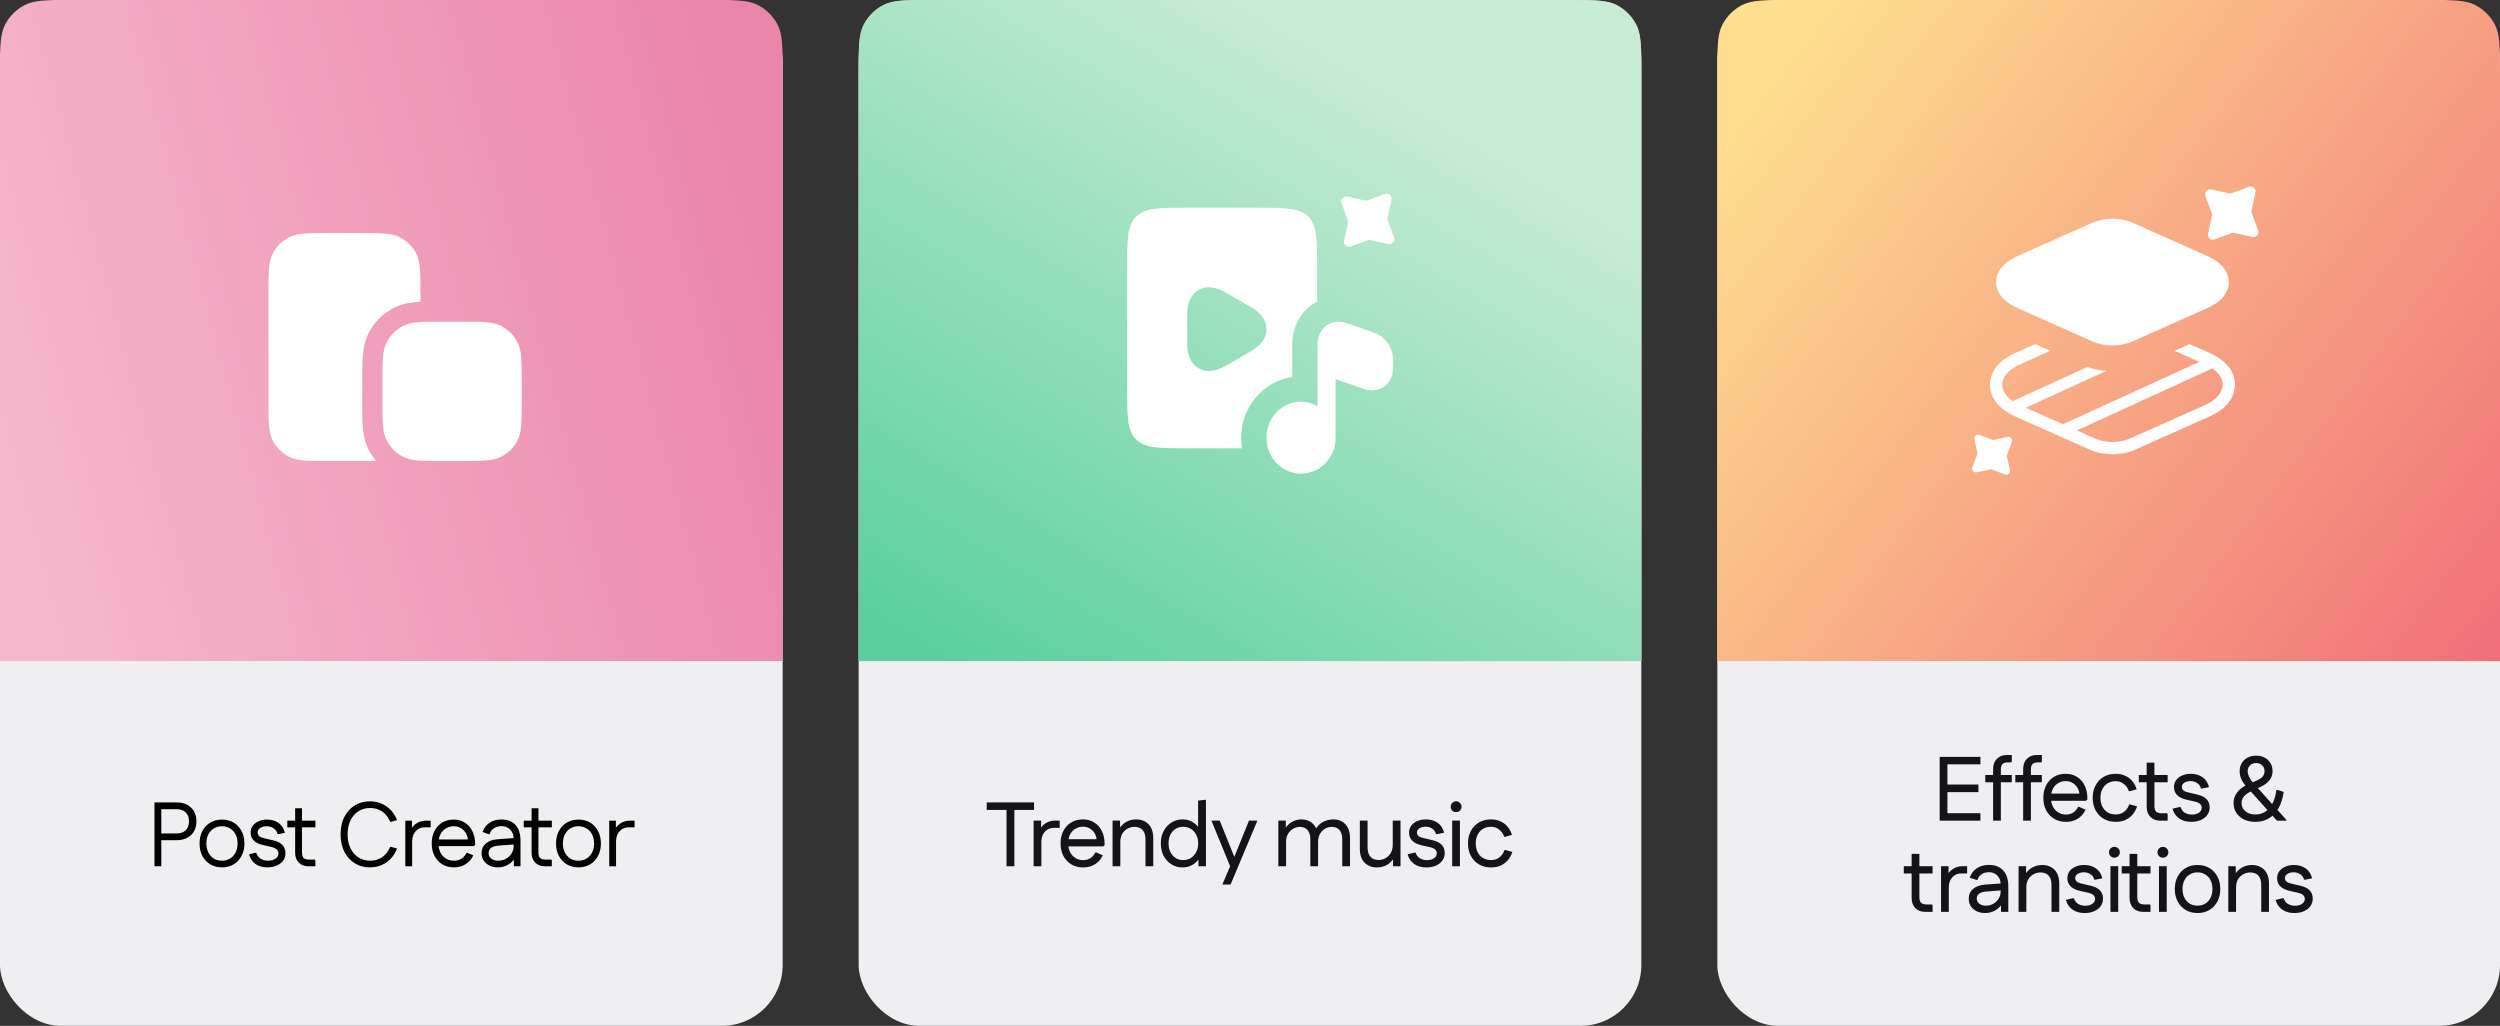 <?xml version="1.0" encoding="UTF-8"?> <svg xmlns="http://www.w3.org/2000/svg" width="329" height="135" viewBox="0 0 329 135" fill="none"><rect x="0" y="0" width="329" height="135" fill="#333333" stroke="none"/><rect width="103" height="135" rx="8" fill="#EFEFF2"></rect><path d="M0 9.6C0 6.24 0 4.56 0.654 3.276C1.229 2.147 2.147 1.229 3.276 0.654C4.56 0 6.24 0 9.6 0H93.4C96.76 0 98.441 0 99.724 0.654C100.853 1.229 101.771 2.147 102.346 3.276C103 4.56 103 6.24 103 9.6V87H0V9.6Z" fill="url(#paint0_linear_68_5207)"></path><path fill-rule="evenodd" clip-rule="evenodd" d="M35.332 38.667C35.332 35.867 35.332 34.467 35.877 33.397C36.356 32.456 37.121 31.691 38.062 31.212C39.132 30.667 40.532 30.667 43.332 30.667H47.332C50.132 30.667 51.532 30.667 52.602 31.212C53.543 31.691 54.308 32.456 54.787 33.397C55.332 34.467 55.332 35.867 55.332 38.667V39.711C55.159 39.72 54.991 39.731 54.83 39.744C53.831 39.826 52.824 40.007 51.85 40.503C50.408 41.238 49.235 42.411 48.5 43.853C48.004 44.827 47.823 45.834 47.741 46.833C47.664 47.776 47.664 48.919 47.664 50.233V52.769C47.664 54.082 47.664 55.225 47.741 56.168C47.823 57.167 48.004 58.175 48.5 59.148C48.776 59.691 49.114 60.195 49.506 60.652C48.888 60.667 48.173 60.667 47.332 60.667H43.332C40.532 60.667 39.132 60.667 38.062 60.122C37.121 59.643 36.356 58.878 35.877 57.937C35.332 56.867 35.332 55.467 35.332 52.667V38.667ZM52.832 59.997C52.907 60.041 52.984 60.082 53.062 60.122C54.131 60.667 55.531 60.667 58.332 60.667H60.665C63.465 60.667 64.865 60.667 65.935 60.122C66.876 59.642 67.641 58.877 68.12 57.937C68.665 56.867 68.665 55.467 68.665 52.667V50.333C68.665 47.533 68.665 46.133 68.12 45.063C67.641 44.123 66.876 43.358 65.935 42.878C64.865 42.333 63.465 42.333 60.665 42.333H58.332C55.531 42.333 54.131 42.333 53.062 42.878C52.709 43.058 52.38 43.278 52.082 43.533C52.07 43.544 52.058 43.554 52.045 43.565C51.566 43.983 51.168 44.491 50.876 45.064C50.331 46.134 50.331 47.534 50.331 50.334V52.667C50.331 55.468 50.331 56.868 50.876 57.937C51.315 58.8 51.995 59.515 52.831 59.998C52.831 59.997 52.832 59.997 52.832 59.997Z" fill="white"></path><path d="M24.875 108.084C24.875 107.588 24.731 107.2 24.443 106.92C24.155 106.632 23.759 106.488 23.255 106.488H20.843V105.6H23.255C24.039 105.6 24.667 105.824 25.139 106.272C25.611 106.72 25.847 107.324 25.847 108.084H24.875ZM20.327 114V105.6H21.227V114H20.327ZM20.843 110.568V109.68H23.255C23.759 109.68 24.155 109.54 24.443 109.26C24.731 108.972 24.875 108.58 24.875 108.084H25.847C25.847 108.836 25.611 109.44 25.139 109.896C24.667 110.344 24.039 110.568 23.255 110.568H20.843ZM29.213 114.144C28.637 114.144 28.125 114.012 27.677 113.748C27.237 113.484 26.889 113.116 26.633 112.644C26.385 112.172 26.261 111.624 26.261 111C26.261 110.376 26.385 109.828 26.633 109.356C26.889 108.884 27.237 108.516 27.677 108.252C28.125 107.988 28.637 107.856 29.213 107.856C29.797 107.856 30.309 107.988 30.749 108.252C31.189 108.516 31.533 108.884 31.781 109.356C32.037 109.828 32.165 110.376 32.165 111C32.165 111.624 32.037 112.172 31.781 112.644C31.533 113.116 31.189 113.484 30.749 113.748C30.309 114.012 29.797 114.144 29.213 114.144ZM29.213 113.268C29.613 113.268 29.965 113.176 30.269 112.992C30.581 112.8 30.825 112.536 31.001 112.2C31.177 111.856 31.265 111.456 31.265 111C31.265 110.536 31.177 110.136 31.001 109.8C30.825 109.464 30.581 109.204 30.269 109.02C29.965 108.828 29.613 108.732 29.213 108.732C28.813 108.732 28.457 108.828 28.145 109.02C27.841 109.204 27.601 109.464 27.425 109.8C27.249 110.136 27.161 110.536 27.161 111C27.161 111.456 27.249 111.856 27.425 112.2C27.601 112.536 27.841 112.8 28.145 112.992C28.457 113.176 28.813 113.268 29.213 113.268ZM35.178 114.144C34.562 114.144 34.042 113.996 33.618 113.7C33.194 113.396 32.914 112.972 32.778 112.428L33.606 112.224L33.738 112.248C33.826 112.568 34.01 112.82 34.29 113.004C34.57 113.18 34.898 113.268 35.274 113.268C35.65 113.268 35.97 113.184 36.234 113.016C36.506 112.84 36.642 112.612 36.642 112.332C36.642 112.1 36.562 111.916 36.402 111.78C36.25 111.636 36.018 111.528 35.706 111.456L34.602 111.204C34.042 111.076 33.63 110.872 33.366 110.592C33.11 110.304 32.982 109.964 32.982 109.572C32.982 109.236 33.074 108.94 33.258 108.684C33.442 108.428 33.694 108.228 34.014 108.084C34.342 107.932 34.714 107.856 35.13 107.856C35.738 107.856 36.25 108.008 36.666 108.312C37.082 108.616 37.358 109.044 37.494 109.596L36.654 109.776L36.522 109.752C36.442 109.424 36.266 109.172 35.994 108.996C35.73 108.82 35.434 108.732 35.106 108.732C34.762 108.732 34.474 108.808 34.242 108.96C34.018 109.112 33.906 109.304 33.906 109.536C33.906 109.736 33.978 109.904 34.122 110.04C34.274 110.168 34.514 110.268 34.842 110.34L35.958 110.592C36.51 110.72 36.914 110.924 37.17 111.204C37.434 111.484 37.566 111.84 37.566 112.272C37.566 112.656 37.462 112.988 37.254 113.268C37.046 113.548 36.762 113.764 36.402 113.916C36.05 114.068 35.642 114.144 35.178 114.144ZM40.545 114C40.049 114 39.641 113.84 39.321 113.52C39.001 113.2 38.841 112.768 38.841 112.224V106.368H39.741V112.164C39.741 112.516 39.813 112.764 39.957 112.908C40.109 113.052 40.357 113.124 40.701 113.124H41.445L41.505 113.256V114H40.545ZM37.809 108.876V108H41.505V108.876H37.809ZM48.672 114.144C47.928 114.144 47.264 113.964 46.681 113.604C46.105 113.244 45.648 112.74 45.312 112.092C44.984 111.436 44.821 110.672 44.821 109.8C44.821 108.92 44.984 108.156 45.312 107.508C45.648 106.86 46.105 106.356 46.681 105.996C47.264 105.636 47.928 105.456 48.672 105.456C49.48 105.456 50.2 105.672 50.833 106.104C51.465 106.528 51.937 107.136 52.248 107.928L51.468 108.156L51.337 108.132C51.089 107.54 50.736 107.092 50.281 106.788C49.825 106.484 49.3 106.332 48.709 106.332C48.141 106.332 47.633 106.472 47.184 106.752C46.736 107.032 46.385 107.432 46.129 107.952C45.873 108.472 45.745 109.088 45.745 109.8C45.745 110.512 45.873 111.128 46.129 111.648C46.385 112.168 46.736 112.568 47.184 112.848C47.633 113.128 48.141 113.268 48.709 113.268C49.3 113.268 49.825 113.116 50.281 112.812C50.736 112.5 51.089 112.052 51.337 111.468L51.468 111.444L52.248 111.672C51.937 112.464 51.465 113.076 50.833 113.508C50.2 113.932 49.48 114.144 48.672 114.144ZM53.338 114V108H54.214V109.74L53.95 109.512C54.086 109.048 54.346 108.68 54.73 108.408C55.122 108.136 55.562 108 56.05 108H56.674V108.876H55.906C55.578 108.876 55.286 108.956 55.03 109.116C54.782 109.276 54.586 109.496 54.442 109.776C54.306 110.056 54.238 110.384 54.238 110.76V114H53.338ZM59.731 114.144C59.163 114.144 58.659 114.012 58.219 113.748C57.779 113.484 57.435 113.116 57.187 112.644C56.939 112.172 56.815 111.624 56.815 111C56.815 110.376 56.935 109.828 57.175 109.356C57.423 108.884 57.763 108.516 58.195 108.252C58.635 107.988 59.139 107.856 59.707 107.856C60.267 107.856 60.755 107.992 61.171 108.264C61.595 108.528 61.927 108.904 62.167 109.392C62.407 109.872 62.527 110.432 62.527 111.072V111.18L62.347 111.348H57.343V110.472H61.999L61.603 110.64C61.571 110.24 61.467 109.9 61.291 109.62C61.115 109.332 60.891 109.112 60.619 108.96C60.347 108.808 60.043 108.732 59.707 108.732C59.339 108.732 59.003 108.824 58.699 109.008C58.395 109.184 58.155 109.436 57.979 109.764C57.803 110.092 57.715 110.472 57.715 110.904V111.06C57.715 111.492 57.799 111.876 57.967 112.212C58.143 112.54 58.383 112.8 58.687 112.992C58.991 113.176 59.339 113.268 59.731 113.268C60.123 113.268 60.459 113.176 60.739 112.992C61.019 112.808 61.239 112.556 61.399 112.236H61.531L62.287 112.572C62.063 113.052 61.727 113.436 61.279 113.724C60.839 114.004 60.323 114.144 59.731 114.144ZM65.509 114.144C65.101 114.144 64.733 114.064 64.405 113.904C64.085 113.744 63.833 113.524 63.649 113.244C63.465 112.964 63.373 112.64 63.373 112.272C63.373 111.752 63.557 111.332 63.925 111.012C64.301 110.684 64.817 110.496 65.473 110.448L67.777 110.28V111.12L65.677 111.276C65.213 111.308 64.865 111.408 64.633 111.576C64.409 111.744 64.297 111.976 64.297 112.272C64.297 112.56 64.413 112.8 64.645 112.992C64.885 113.176 65.193 113.268 65.569 113.268C65.945 113.268 66.285 113.184 66.589 113.016C66.901 112.84 67.145 112.608 67.321 112.32C67.505 112.024 67.597 111.696 67.597 111.336V110.364C67.597 109.884 67.449 109.492 67.153 109.188C66.865 108.876 66.473 108.72 65.977 108.72C65.601 108.72 65.277 108.812 65.005 108.996C64.733 109.172 64.541 109.432 64.429 109.776H64.297L63.505 109.488C63.697 108.952 64.009 108.544 64.441 108.264C64.873 107.984 65.389 107.844 65.989 107.844C66.797 107.844 67.417 108.088 67.849 108.576C68.281 109.056 68.497 109.74 68.497 110.628V114H67.621V112.26L67.933 112.488C67.837 112.808 67.669 113.096 67.429 113.352C67.189 113.6 66.905 113.796 66.577 113.94C66.249 114.076 65.893 114.144 65.509 114.144ZM71.661 114C71.165 114 70.757 113.84 70.437 113.52C70.117 113.2 69.957 112.768 69.957 112.224V106.368H70.857V112.164C70.857 112.516 70.929 112.764 71.073 112.908C71.225 113.052 71.473 113.124 71.817 113.124H72.561L72.621 113.256V114H71.661ZM68.925 108.876V108H72.621V108.876H68.925ZM76.127 114.144C75.552 114.144 75.04 114.012 74.591 113.748C74.151 113.484 73.803 113.116 73.547 112.644C73.299 112.172 73.175 111.624 73.175 111C73.175 110.376 73.299 109.828 73.547 109.356C73.803 108.884 74.151 108.516 74.591 108.252C75.04 107.988 75.552 107.856 76.127 107.856C76.712 107.856 77.224 107.988 77.663 108.252C78.103 108.516 78.448 108.884 78.695 109.356C78.951 109.828 79.079 110.376 79.079 111C79.079 111.624 78.951 112.172 78.695 112.644C78.448 113.116 78.103 113.484 77.663 113.748C77.224 114.012 76.712 114.144 76.127 114.144ZM76.127 113.268C76.528 113.268 76.879 113.176 77.183 112.992C77.496 112.8 77.74 112.536 77.915 112.2C78.091 111.856 78.18 111.456 78.18 111C78.18 110.536 78.091 110.136 77.915 109.8C77.74 109.464 77.496 109.204 77.183 109.02C76.879 108.828 76.528 108.732 76.127 108.732C75.728 108.732 75.371 108.828 75.059 109.02C74.755 109.204 74.516 109.464 74.34 109.8C74.163 110.136 74.076 110.536 74.076 111C74.076 111.456 74.163 111.856 74.34 112.2C74.516 112.536 74.755 112.8 75.059 112.992C75.371 113.176 75.728 113.268 76.127 113.268ZM80.173 114V108H81.049V109.74L80.785 109.512C80.921 109.048 81.181 108.68 81.565 108.408C81.957 108.136 82.397 108 82.885 108H83.509V108.876H82.741C82.413 108.876 82.121 108.956 81.865 109.116C81.617 109.276 81.421 109.496 81.277 109.776C81.141 110.056 81.073 110.384 81.073 110.76V114H80.173Z" fill="black"></path><rect x="113" width="103" height="135" rx="8" fill="#EFEFF2"></rect><path d="M113 9.6C113 6.24 113 4.56 113.654 3.276C114.229 2.147 115.147 1.229 116.276 0.654C117.56 0 119.24 0 122.6 0H206.4C209.76 0 211.44 0 212.724 0.654C213.853 1.229 214.771 2.147 215.346 3.276C216 4.56 216 6.24 216 9.6V87H113V9.6Z" fill="url(#paint1_linear_68_5207)"></path><path d="M113 9.6C113 6.24 113 4.56 113.654 3.276C114.229 2.147 115.147 1.229 116.276 0.654C117.56 0 119.24 0 122.6 0H206.4C209.76 0 211.44 0 212.724 0.654C213.853 1.229 214.771 2.147 215.346 3.276C216 4.56 216 6.24 216 9.6V87H113V9.6Z" fill="url(#paint2_linear_68_5207)"></path><path fill-rule="evenodd" clip-rule="evenodd" d="M182.569 28.817L183.123 26.304C183.178 26.069 183.09 25.826 182.918 25.66C182.746 25.494 182.457 25.443 182.232 25.53L179.819 26.428L177.305 25.875C177.07 25.82 176.827 25.908 176.661 26.08C176.496 26.269 176.46 26.521 176.547 26.746L177.429 29.176L176.875 31.688C176.82 31.923 176.908 32.166 177.08 32.332C177.27 32.497 177.521 32.533 177.747 32.446L180.178 31.564L182.693 32.118L182.728 32.124C182.784 32.135 182.831 32.144 182.89 32.139C183.067 32.127 183.222 32.045 183.355 31.911C183.52 31.722 183.556 31.47 183.469 31.245L182.569 28.817ZM183.334 47.352V48.367C183.334 49.417 182.927 50.314 182.195 50.856C181.739 51.211 181.186 51.381 180.6 51.381C180.323 51.381 180.063 51.347 179.77 51.262C179.723 51.262 179.669 51.245 179.618 51.229C179.605 51.225 179.592 51.221 179.58 51.218C179.572 51.215 179.565 51.213 179.558 51.211L175.847 49.925C175.838 49.92 175.831 49.916 175.824 49.912C175.805 49.9 175.789 49.891 175.766 49.891V57.695C175.717 60.268 173.699 62.333 171.208 62.333C169.125 62.333 167.367 60.877 166.83 58.863C166.818 58.812 166.806 58.761 166.795 58.71C166.717 58.351 166.667 57.978 166.667 57.593C166.667 57.593 166.667 57.593 166.667 57.593C166.667 55.4 168.107 53.543 170.056 53.008C170.424 52.907 170.81 52.853 171.208 52.853C171.636 52.853 172.045 52.922 172.432 53.042C172.741 53.138 173.037 53.268 173.317 53.422C173.317 53.422 173.317 53.422 173.317 53.422C173.341 53.436 173.365 53.449 173.389 53.463V45.354C173.389 44.305 173.812 43.408 174.529 42.849C175.261 42.307 176.221 42.189 177.165 42.51L179.883 43.441L180.893 43.797C182.292 44.288 183.334 45.811 183.334 47.352ZM149.506 28.505C148.334 29.676 148.334 31.562 148.334 35.333V51C148.334 54.771 148.334 56.657 149.506 57.828C150.677 59 152.563 59 156.334 59H163.457C163.383 58.569 163.334 58.098 163.334 57.593C163.334 53.663 166.155 50.184 170.056 49.605V45.354C170.056 43.398 170.862 41.481 172.478 40.221L172.512 40.194L172.547 40.169C172.801 39.981 173.064 39.817 173.334 39.676V35.333C173.334 31.562 173.334 29.676 172.162 28.505C170.991 27.333 169.105 27.333 165.334 27.333H156.334C152.563 27.333 150.677 27.333 149.506 28.505ZM164.684 46.183L161.217 48.183C160.484 48.6 159.767 48.817 159.101 48.817C158.601 48.817 158.151 48.7 157.734 48.467C156.767 47.917 156.234 46.783 156.234 45.317V41.317C156.234 39.85 156.767 38.717 157.734 38.167C158.701 37.6 159.934 37.7 161.217 38.45L164.684 40.45C165.967 41.183 166.667 42.217 166.667 43.333C166.667 44.45 165.951 45.433 164.684 46.183Z" fill="white"></path><path d="M132.458 114V105.6H133.49V114H132.458ZM129.854 106.584V105.6H136.082V106.584H129.854ZM136.023 114V107.988H137.007V109.68L136.719 109.5C136.863 109.036 137.131 108.668 137.523 108.396C137.915 108.124 138.355 107.988 138.843 107.988H139.455V108.948H138.687C138.359 108.948 138.071 109.028 137.823 109.188C137.583 109.34 137.391 109.556 137.247 109.836C137.111 110.108 137.043 110.428 137.043 110.796V114H136.023ZM142.546 114.156C141.962 114.156 141.446 114.024 140.998 113.76C140.55 113.488 140.198 113.116 139.942 112.644C139.694 112.172 139.57 111.62 139.57 110.988C139.57 110.364 139.694 109.816 139.942 109.344C140.19 108.864 140.534 108.492 140.974 108.228C141.422 107.964 141.934 107.832 142.51 107.832C143.078 107.832 143.574 107.968 143.998 108.24C144.43 108.504 144.766 108.88 145.006 109.368C145.246 109.856 145.366 110.424 145.366 111.072V111.216L145.186 111.384H140.134V110.436H144.814L144.334 110.628C144.31 110.244 144.214 109.916 144.046 109.644C143.878 109.372 143.662 109.164 143.398 109.02C143.134 108.868 142.838 108.792 142.51 108.792C142.158 108.792 141.834 108.88 141.538 109.056C141.242 109.224 141.01 109.464 140.842 109.776C140.674 110.088 140.59 110.448 140.59 110.856V111.096C140.59 111.496 140.674 111.856 140.842 112.176C141.01 112.488 141.242 112.736 141.538 112.92C141.834 113.104 142.17 113.196 142.546 113.196C142.914 113.196 143.234 113.108 143.506 112.932C143.778 112.748 143.99 112.5 144.142 112.188H144.286L145.126 112.56C144.902 113.056 144.562 113.448 144.106 113.736C143.658 114.016 143.138 114.156 142.546 114.156ZM146.414 114V107.988H147.398V109.68L147.11 109.5C147.222 109.156 147.398 108.86 147.638 108.612C147.878 108.364 148.158 108.172 148.478 108.036C148.806 107.9 149.154 107.832 149.522 107.832C149.954 107.832 150.338 107.924 150.674 108.108C151.018 108.292 151.286 108.564 151.478 108.924C151.67 109.284 151.766 109.736 151.766 110.28V114H150.746V110.532C150.746 110.1 150.682 109.76 150.554 109.512C150.426 109.256 150.25 109.076 150.026 108.972C149.81 108.868 149.562 108.816 149.282 108.816C148.978 108.816 148.682 108.892 148.394 109.044C148.114 109.188 147.882 109.408 147.698 109.704C147.522 110 147.434 110.368 147.434 110.808V114H146.414ZM155.618 114.156C155.082 114.156 154.598 114.02 154.166 113.748C153.734 113.476 153.39 113.104 153.134 112.632C152.886 112.152 152.762 111.604 152.762 110.988C152.762 110.38 152.886 109.84 153.134 109.368C153.39 108.888 153.734 108.512 154.166 108.24C154.598 107.968 155.082 107.832 155.618 107.832C156.034 107.832 156.414 107.916 156.758 108.084C157.11 108.252 157.406 108.484 157.646 108.78C157.894 109.068 158.074 109.404 158.186 109.788V112.2C158.074 112.576 157.894 112.912 157.646 113.208C157.406 113.504 157.11 113.736 156.758 113.904C156.414 114.072 156.034 114.156 155.618 114.156ZM155.69 113.184C156.082 113.184 156.426 113.092 156.722 112.908C157.018 112.716 157.25 112.456 157.418 112.128C157.594 111.8 157.682 111.42 157.682 110.988C157.682 110.556 157.594 110.176 157.418 109.848C157.25 109.52 157.018 109.264 156.722 109.08C156.426 108.896 156.082 108.804 155.69 108.804C155.33 108.804 155.002 108.896 154.706 109.08C154.418 109.264 154.19 109.52 154.022 109.848C153.862 110.176 153.782 110.556 153.782 110.988C153.782 111.42 153.862 111.8 154.022 112.128C154.19 112.456 154.418 112.716 154.706 112.908C155.002 113.092 155.33 113.184 155.69 113.184ZM157.718 114V111.852L157.898 110.988L157.67 110.136V105.36L158.666 105.24L158.702 105.336V114H157.718ZM160.901 116.4V116.304L161.885 114L162.245 113.232L164.369 107.988H165.437V108.084L161.945 116.4H160.901ZM161.885 114L159.461 108.084V107.988H160.517L162.593 113.16V114H161.885ZM168.229 114V107.988H169.213V109.656L168.961 109.428C169.073 109.1 169.245 108.82 169.477 108.588C169.709 108.348 169.981 108.164 170.293 108.036C170.605 107.9 170.933 107.832 171.277 107.832C171.797 107.832 172.249 107.98 172.633 108.276C173.017 108.572 173.269 109 173.389 109.56L172.969 109.548C173.073 109.204 173.245 108.904 173.485 108.648C173.733 108.392 174.029 108.192 174.373 108.048C174.717 107.904 175.089 107.832 175.489 107.832C175.897 107.832 176.265 107.924 176.593 108.108C176.921 108.292 177.181 108.564 177.373 108.924C177.565 109.284 177.661 109.736 177.661 110.28V114H176.641V110.52C176.641 110.088 176.577 109.748 176.449 109.5C176.321 109.252 176.153 109.076 175.945 108.972C175.737 108.868 175.501 108.816 175.237 108.816C174.965 108.816 174.693 108.888 174.421 109.032C174.149 109.176 173.921 109.396 173.737 109.692C173.553 109.98 173.461 110.352 173.461 110.808V114H172.441V110.52C172.441 110.088 172.377 109.748 172.249 109.5C172.121 109.252 171.949 109.076 171.733 108.972C171.525 108.868 171.293 108.816 171.037 108.816C170.765 108.816 170.489 108.892 170.209 109.044C169.937 109.188 169.709 109.408 169.525 109.704C169.341 109.992 169.249 110.36 169.249 110.808V114H168.229ZM184.306 107.988V114H183.322V112.308L183.61 112.488C183.498 112.824 183.322 113.12 183.082 113.376C182.85 113.624 182.57 113.816 182.242 113.952C181.922 114.088 181.574 114.156 181.198 114.156C180.766 114.156 180.382 114.064 180.046 113.88C179.71 113.696 179.442 113.424 179.242 113.064C179.05 112.696 178.954 112.244 178.954 111.708V107.988H179.974V111.444C179.974 111.876 180.038 112.22 180.166 112.476C180.302 112.724 180.478 112.904 180.694 113.016C180.918 113.12 181.17 113.172 181.45 113.172C181.762 113.172 182.054 113.096 182.326 112.944C182.606 112.792 182.834 112.568 183.01 112.272C183.194 111.976 183.286 111.612 183.286 111.18V107.988H184.306ZM187.702 114.156C187.07 114.156 186.538 114.004 186.106 113.7C185.674 113.396 185.386 112.972 185.242 112.428L186.178 112.2L186.31 112.224C186.398 112.528 186.574 112.768 186.838 112.944C187.11 113.112 187.426 113.196 187.786 113.196C188.146 113.196 188.45 113.116 188.698 112.956C188.954 112.788 189.082 112.572 189.082 112.308C189.082 112.092 189.006 111.92 188.854 111.792C188.71 111.656 188.49 111.556 188.194 111.492L187.078 111.24C186.518 111.112 186.102 110.904 185.83 110.616C185.566 110.328 185.434 109.984 185.434 109.584C185.434 109.24 185.526 108.936 185.71 108.672C185.902 108.408 186.166 108.204 186.502 108.06C186.838 107.908 187.218 107.832 187.642 107.832C188.258 107.832 188.778 107.984 189.202 108.288C189.626 108.592 189.906 109.024 190.042 109.584L189.106 109.776L188.974 109.752C188.902 109.448 188.734 109.212 188.47 109.044C188.214 108.876 187.93 108.792 187.618 108.792C187.29 108.792 187.014 108.864 186.79 109.008C186.574 109.144 186.466 109.324 186.466 109.548C186.466 109.732 186.534 109.888 186.67 110.016C186.814 110.136 187.038 110.228 187.342 110.292L188.47 110.556C189.03 110.684 189.446 110.888 189.718 111.168C189.99 111.448 190.126 111.808 190.126 112.248C190.126 112.64 190.018 112.98 189.802 113.268C189.594 113.548 189.306 113.768 188.938 113.928C188.578 114.08 188.166 114.156 187.702 114.156ZM191.105 114V107.988H192.125V114H191.105ZM191.621 106.872C191.421 106.872 191.253 106.804 191.117 106.668C190.981 106.532 190.913 106.364 190.913 106.164C190.913 105.964 190.981 105.796 191.117 105.66C191.253 105.516 191.421 105.444 191.621 105.444C191.821 105.444 191.989 105.516 192.125 105.66C192.269 105.796 192.341 105.964 192.341 106.164C192.341 106.364 192.269 106.532 192.125 106.668C191.989 106.804 191.821 106.872 191.621 106.872ZM196.223 114.156C195.623 114.156 195.095 114.024 194.639 113.76C194.183 113.488 193.827 113.116 193.571 112.644C193.315 112.172 193.187 111.62 193.187 110.988C193.187 110.364 193.315 109.816 193.571 109.344C193.827 108.864 194.183 108.492 194.639 108.228C195.095 107.964 195.623 107.832 196.223 107.832C196.679 107.832 197.087 107.916 197.447 108.084C197.815 108.244 198.127 108.476 198.383 108.78C198.647 109.076 198.843 109.44 198.971 109.872L198.083 110.124H197.951C197.815 109.716 197.591 109.396 197.279 109.164C196.975 108.924 196.623 108.804 196.223 108.804C195.815 108.804 195.459 108.896 195.155 109.08C194.859 109.264 194.627 109.52 194.459 109.848C194.291 110.176 194.207 110.556 194.207 110.988C194.207 111.42 194.291 111.804 194.459 112.14C194.627 112.468 194.859 112.724 195.155 112.908C195.459 113.092 195.815 113.184 196.223 113.184C196.503 113.184 196.759 113.132 196.991 113.028C197.223 112.924 197.423 112.772 197.591 112.572C197.767 112.372 197.903 112.136 197.999 111.864H198.131L199.031 112.116C198.887 112.548 198.679 112.92 198.407 113.232C198.135 113.536 197.815 113.768 197.447 113.928C197.087 114.08 196.679 114.156 196.223 114.156Z" fill="#141417"></path><rect x="226" width="103" height="135" rx="8" fill="#EFEFF2"></rect><path d="M226 9.6C226 6.24 226 4.56 226.654 3.276C227.229 2.147 228.147 1.229 229.276 0.654C230.56 0 232.24 0 235.6 0H319.4C322.76 0 324.44 0 325.724 0.654C326.853 1.229 327.771 2.147 328.346 3.276C329 4.56 329 6.24 329 9.6V87H226V9.6Z" fill="url(#paint3_linear_68_5207)"></path><path fill-rule="evenodd" clip-rule="evenodd" d="M296.267 27.871L296.821 25.359C296.876 25.124 296.788 24.881 296.616 24.715C296.444 24.549 296.156 24.498 295.93 24.585L293.518 25.483L291.003 24.929C290.768 24.875 290.525 24.963 290.359 25.135C290.194 25.324 290.158 25.576 290.245 25.801L291.127 28.23L290.573 30.743C290.518 30.978 290.606 31.221 290.778 31.387C290.968 31.552 291.22 31.587 291.445 31.5L293.877 30.619L296.391 31.172L296.427 31.179C296.482 31.189 296.529 31.198 296.588 31.194C296.765 31.182 296.92 31.1 297.053 30.966C297.218 30.776 297.254 30.525 297.167 30.299L296.267 27.871ZM280.55 29.268L290.445 33.675C292.961 34.79 293.316 36.31 293.316 37.12C293.316 37.931 292.944 39.451 290.445 40.565L280.55 44.972C279.824 45.293 278.912 45.462 278 45.462C277.088 45.462 276.176 45.293 275.45 44.972L265.555 40.565C263.055 39.451 262.684 37.931 262.684 37.12C262.684 36.31 263.055 34.79 265.555 33.675L275.45 29.268C276.902 28.627 279.098 28.627 280.55 29.268ZM265.885 47.925L269.831 46.167L267.839 45.28L265.225 46.444L265.224 46.444C263.861 47.052 263.01 47.803 262.503 48.578C261.997 49.353 261.873 50.097 261.873 50.629C261.873 51.162 261.997 51.905 262.503 52.681C263.01 53.456 263.861 54.206 265.224 54.814L265.225 54.815L275.12 59.222L275.122 59.223C275.971 59.598 276.998 59.782 278 59.782C279.001 59.782 280.029 59.598 280.877 59.223L280.88 59.222L290.775 54.815L290.775 54.814C292.139 54.206 292.99 53.456 293.496 52.681C294.003 51.905 294.126 51.162 294.126 50.629C294.126 50.102 294.009 49.357 293.504 48.579C292.999 47.802 292.146 47.051 290.774 46.444L290.773 46.443L288.161 45.28L286.168 46.167L289.435 47.622L271.485 55.828L266.599 53.652L277.192 48.809C276.358 48.746 275.504 48.584 274.694 48.301L264.883 52.787C264.374 52.443 264.059 52.097 263.861 51.794C263.557 51.329 263.494 50.907 263.494 50.629C263.494 50.351 263.557 49.929 263.861 49.464C264.165 48.998 264.749 48.431 265.884 47.925L265.885 47.925ZM291.147 48.489L273.312 56.642L275.778 57.74L275.779 57.74C276.382 58.007 277.178 58.161 278 58.161C278.822 58.161 279.617 58.007 280.221 57.741L280.222 57.74L290.115 53.334C291.251 52.827 291.835 52.261 292.139 51.794C292.443 51.329 292.505 50.907 292.505 50.629C292.505 50.346 292.445 49.925 292.144 49.462C291.952 49.166 291.644 48.827 291.147 48.489ZM264.767 58.158L264.093 59.966L264.508 61.863C264.549 62.04 264.496 62.223 264.354 62.346C264.241 62.432 264.118 62.477 263.985 62.467C263.941 62.464 263.907 62.453 263.867 62.439C263.858 62.437 263.85 62.434 263.841 62.431L262.031 61.757L260.133 62.158C259.957 62.199 259.774 62.146 259.65 62.004C259.54 61.863 259.499 61.673 259.565 61.504L260.239 59.696L259.837 57.8C259.796 57.623 259.849 57.44 259.991 57.317C260.132 57.206 260.322 57.166 260.491 57.232L262.301 57.905L264.186 57.49C264.363 57.449 264.572 57.517 264.682 57.658C264.792 57.799 264.832 57.989 264.767 58.158Z" fill="white"></path><path d="M255.26 108V99.6H256.28V108H255.26ZM255.788 108V107.016H260.624V108H255.788ZM255.788 104.244V103.248H260.36V104.244H255.788ZM255.788 100.584V99.6H260.624V100.584H255.788ZM262.293 108V101.208C262.293 100.64 262.457 100.192 262.785 99.864C263.113 99.528 263.537 99.36 264.057 99.36H264.753V100.2L264.693 100.332H264.261C263.925 100.332 263.681 100.404 263.529 100.548C263.385 100.684 263.313 100.924 263.313 101.268V108H262.293ZM261.261 102.948V101.988H264.753V102.948H261.261ZM266.247 108V101.208C266.247 100.64 266.411 100.192 266.739 99.864C267.067 99.528 267.491 99.36 268.011 99.36H268.707V100.2L268.647 100.332H268.215C267.879 100.332 267.635 100.404 267.483 100.548C267.339 100.684 267.267 100.924 267.267 101.268V108H266.247ZM265.215 102.948V101.988H268.707V102.948H265.215ZM271.879 108.156C271.295 108.156 270.779 108.024 270.331 107.76C269.883 107.488 269.531 107.116 269.275 106.644C269.027 106.172 268.903 105.62 268.903 104.988C268.903 104.364 269.027 103.816 269.275 103.344C269.523 102.864 269.867 102.492 270.307 102.228C270.755 101.964 271.267 101.832 271.843 101.832C272.411 101.832 272.907 101.968 273.331 102.24C273.763 102.504 274.099 102.88 274.339 103.368C274.579 103.856 274.699 104.424 274.699 105.072V105.216L274.519 105.384H269.467V104.436H274.147L273.667 104.628C273.643 104.244 273.547 103.916 273.379 103.644C273.211 103.372 272.995 103.164 272.731 103.02C272.467 102.868 272.171 102.792 271.843 102.792C271.491 102.792 271.167 102.88 270.871 103.056C270.575 103.224 270.343 103.464 270.175 103.776C270.007 104.088 269.923 104.448 269.923 104.856V105.096C269.923 105.496 270.007 105.856 270.175 106.176C270.343 106.488 270.575 106.736 270.871 106.92C271.167 107.104 271.503 107.196 271.879 107.196C272.247 107.196 272.567 107.108 272.839 106.932C273.111 106.748 273.323 106.5 273.475 106.188H273.619L274.459 106.56C274.235 107.056 273.895 107.448 273.439 107.736C272.991 108.016 272.471 108.156 271.879 108.156ZM278.435 108.156C277.835 108.156 277.307 108.024 276.851 107.76C276.395 107.488 276.039 107.116 275.783 106.644C275.527 106.172 275.399 105.62 275.399 104.988C275.399 104.364 275.527 103.816 275.783 103.344C276.039 102.864 276.395 102.492 276.851 102.228C277.307 101.964 277.835 101.832 278.435 101.832C278.891 101.832 279.299 101.916 279.659 102.084C280.027 102.244 280.339 102.476 280.595 102.78C280.859 103.076 281.055 103.44 281.183 103.872L280.295 104.124H280.163C280.027 103.716 279.803 103.396 279.491 103.164C279.187 102.924 278.835 102.804 278.435 102.804C278.027 102.804 277.671 102.896 277.367 103.08C277.071 103.264 276.839 103.52 276.671 103.848C276.503 104.176 276.419 104.556 276.419 104.988C276.419 105.42 276.503 105.804 276.671 106.14C276.839 106.468 277.071 106.724 277.367 106.908C277.671 107.092 278.027 107.184 278.435 107.184C278.715 107.184 278.971 107.132 279.203 107.028C279.435 106.924 279.635 106.772 279.803 106.572C279.979 106.372 280.115 106.136 280.211 105.864H280.343L281.243 106.116C281.099 106.548 280.891 106.92 280.619 107.232C280.347 107.536 280.027 107.768 279.659 107.928C279.299 108.08 278.891 108.156 278.435 108.156ZM284.266 108C283.746 108 283.322 107.836 282.994 107.508C282.666 107.172 282.502 106.72 282.502 106.152V100.368H283.522V106.068C283.522 106.412 283.598 106.66 283.75 106.812C283.902 106.956 284.146 107.028 284.482 107.028H285.202L285.262 107.16V108H284.266ZM281.47 102.948V101.988H285.262V102.948H281.47ZM288.365 108.156C287.733 108.156 287.201 108.004 286.769 107.7C286.337 107.396 286.049 106.972 285.905 106.428L286.841 106.2L286.973 106.224C287.061 106.528 287.237 106.768 287.501 106.944C287.773 107.112 288.089 107.196 288.449 107.196C288.809 107.196 289.113 107.116 289.361 106.956C289.617 106.788 289.745 106.572 289.745 106.308C289.745 106.092 289.669 105.92 289.517 105.792C289.373 105.656 289.153 105.556 288.857 105.492L287.741 105.24C287.181 105.112 286.765 104.904 286.493 104.616C286.229 104.328 286.097 103.984 286.097 103.584C286.097 103.24 286.189 102.936 286.373 102.672C286.565 102.408 286.829 102.204 287.165 102.06C287.501 101.908 287.881 101.832 288.305 101.832C288.921 101.832 289.441 101.984 289.865 102.288C290.289 102.592 290.569 103.024 290.705 103.584L289.769 103.776L289.637 103.752C289.565 103.448 289.397 103.212 289.133 103.044C288.877 102.876 288.593 102.792 288.281 102.792C287.953 102.792 287.677 102.864 287.453 103.008C287.237 103.144 287.129 103.324 287.129 103.548C287.129 103.732 287.197 103.888 287.333 104.016C287.477 104.136 287.701 104.228 288.005 104.292L289.133 104.556C289.693 104.684 290.109 104.888 290.381 105.168C290.653 105.448 290.789 105.808 290.789 106.248C290.789 106.64 290.681 106.98 290.465 107.268C290.257 107.548 289.969 107.768 289.601 107.928C289.241 108.08 288.829 108.156 288.365 108.156ZM296.814 108.156C296.246 108.156 295.746 108.052 295.314 107.844C294.882 107.628 294.542 107.336 294.294 106.968C294.054 106.592 293.934 106.152 293.934 105.648C293.934 105.168 294.086 104.72 294.39 104.304C294.694 103.888 295.138 103.548 295.722 103.284L296.934 102.744C297.342 102.56 297.622 102.372 297.774 102.18C297.934 101.98 298.014 101.752 298.014 101.496C298.014 101.176 297.91 100.916 297.702 100.716C297.502 100.516 297.238 100.416 296.91 100.416C296.582 100.416 296.314 100.516 296.106 100.716C295.898 100.916 295.794 101.176 295.794 101.496C295.794 101.704 295.858 101.952 295.986 102.24C296.122 102.52 296.322 102.808 296.586 103.104L300.894 107.904V108H299.646L295.626 103.512C295.298 103.152 295.066 102.808 294.93 102.48C294.802 102.152 294.738 101.824 294.738 101.496C294.738 101.088 294.83 100.732 295.014 100.428C295.198 100.116 295.45 99.876 295.77 99.708C296.098 99.532 296.478 99.444 296.91 99.444C297.342 99.444 297.718 99.532 298.038 99.708C298.358 99.876 298.61 100.116 298.794 100.428C298.978 100.732 299.07 101.088 299.07 101.496C299.07 101.936 298.934 102.328 298.662 102.672C298.398 103.016 298.018 103.304 297.522 103.536L296.298 104.112C295.882 104.304 295.558 104.528 295.326 104.784C295.102 105.032 294.99 105.34 294.99 105.708C294.99 105.996 295.07 106.252 295.23 106.476C295.39 106.7 295.606 106.876 295.878 107.004C296.158 107.124 296.478 107.184 296.838 107.184C297.566 107.184 298.17 106.904 298.65 106.344C299.13 105.784 299.438 104.992 299.574 103.968L299.706 103.944L300.534 104.22C300.414 105.06 300.186 105.776 299.85 106.368C299.514 106.952 299.09 107.396 298.578 107.7C298.066 108.004 297.478 108.156 296.814 108.156ZM253.334 120C252.814 120 252.39 119.836 252.062 119.508C251.734 119.172 251.57 118.72 251.57 118.152V112.368H252.59V118.068C252.59 118.412 252.666 118.66 252.818 118.812C252.97 118.956 253.214 119.028 253.55 119.028H254.27L254.33 119.16V120H253.334ZM250.538 114.948V113.988H254.33V114.948H250.538ZM255.441 120V113.988H256.425V115.68L256.137 115.5C256.281 115.036 256.549 114.668 256.941 114.396C257.333 114.124 257.773 113.988 258.261 113.988H258.873V114.948H258.105C257.777 114.948 257.489 115.028 257.241 115.188C257.001 115.34 256.809 115.556 256.665 115.836C256.529 116.108 256.461 116.428 256.461 116.796V120H255.441ZM261.232 120.156C260.816 120.156 260.444 120.076 260.116 119.916C259.796 119.756 259.544 119.536 259.36 119.256C259.176 118.968 259.084 118.64 259.084 118.272C259.084 117.744 259.272 117.316 259.648 116.988C260.032 116.66 260.56 116.468 261.232 116.412L263.548 116.244V117.156L261.436 117.324C260.996 117.356 260.668 117.452 260.452 117.612C260.244 117.764 260.14 117.98 260.14 118.26C260.14 118.524 260.252 118.744 260.476 118.92C260.7 119.096 260.988 119.184 261.34 119.184C261.7 119.184 262.028 119.1 262.324 118.932C262.62 118.764 262.852 118.54 263.02 118.26C263.196 117.98 263.284 117.668 263.284 117.324V116.352C263.284 115.896 263.14 115.52 262.852 115.224C262.572 114.928 262.196 114.78 261.724 114.78C261.356 114.78 261.04 114.872 260.776 115.056C260.512 115.232 260.332 115.48 260.236 115.8H260.104L259.216 115.512C259.392 114.976 259.7 114.56 260.14 114.264C260.58 113.968 261.112 113.82 261.736 113.82C262.552 113.82 263.18 114.064 263.62 114.552C264.068 115.04 264.292 115.728 264.292 116.616V120H263.332V118.248L263.692 118.44C263.596 118.768 263.424 119.064 263.176 119.328C262.936 119.584 262.648 119.788 262.312 119.94C261.984 120.084 261.624 120.156 261.232 120.156ZM265.645 120V113.988H266.629V115.68L266.341 115.5C266.453 115.156 266.629 114.86 266.869 114.612C267.109 114.364 267.389 114.172 267.709 114.036C268.037 113.9 268.385 113.832 268.753 113.832C269.185 113.832 269.569 113.924 269.905 114.108C270.249 114.292 270.517 114.564 270.709 114.924C270.901 115.284 270.997 115.736 270.997 116.28V120H269.977V116.532C269.977 116.1 269.913 115.76 269.785 115.512C269.657 115.256 269.481 115.076 269.257 114.972C269.041 114.868 268.793 114.816 268.513 114.816C268.209 114.816 267.913 114.892 267.625 115.044C267.345 115.188 267.113 115.408 266.929 115.704C266.753 116 266.665 116.368 266.665 116.808V120H265.645ZM274.333 120.156C273.701 120.156 273.169 120.004 272.737 119.7C272.305 119.396 272.017 118.972 271.873 118.428L272.809 118.2L272.941 118.224C273.029 118.528 273.205 118.768 273.469 118.944C273.741 119.112 274.057 119.196 274.417 119.196C274.777 119.196 275.081 119.116 275.329 118.956C275.585 118.788 275.713 118.572 275.713 118.308C275.713 118.092 275.637 117.92 275.485 117.792C275.341 117.656 275.121 117.556 274.825 117.492L273.709 117.24C273.149 117.112 272.733 116.904 272.461 116.616C272.197 116.328 272.065 115.984 272.065 115.584C272.065 115.24 272.157 114.936 272.341 114.672C272.533 114.408 272.797 114.204 273.133 114.06C273.469 113.908 273.849 113.832 274.273 113.832C274.889 113.832 275.409 113.984 275.833 114.288C276.257 114.592 276.537 115.024 276.673 115.584L275.737 115.776L275.605 115.752C275.533 115.448 275.365 115.212 275.101 115.044C274.845 114.876 274.561 114.792 274.249 114.792C273.921 114.792 273.645 114.864 273.421 115.008C273.205 115.144 273.097 115.324 273.097 115.548C273.097 115.732 273.165 115.888 273.301 116.016C273.445 116.136 273.669 116.228 273.973 116.292L275.101 116.556C275.661 116.684 276.077 116.888 276.349 117.168C276.621 117.448 276.757 117.808 276.757 118.248C276.757 118.64 276.649 118.98 276.433 119.268C276.225 119.548 275.937 119.768 275.569 119.928C275.209 120.08 274.797 120.156 274.333 120.156ZM277.736 120V113.988H278.756V120H277.736ZM278.252 112.872C278.052 112.872 277.884 112.804 277.748 112.668C277.612 112.532 277.544 112.364 277.544 112.164C277.544 111.964 277.612 111.796 277.748 111.66C277.884 111.516 278.052 111.444 278.252 111.444C278.452 111.444 278.62 111.516 278.756 111.66C278.9 111.796 278.972 111.964 278.972 112.164C278.972 112.364 278.9 112.532 278.756 112.668C278.62 112.804 278.452 112.872 278.252 112.872ZM282.012 120C281.492 120 281.068 119.836 280.74 119.508C280.412 119.172 280.248 118.72 280.248 118.152V112.368H281.268V118.068C281.268 118.412 281.344 118.66 281.496 118.812C281.648 118.956 281.892 119.028 282.228 119.028H282.948L283.008 119.16V120H282.012ZM279.216 114.948V113.988H283.008V114.948H279.216ZM284.12 120V113.988H285.14V120H284.12ZM284.636 112.872C284.436 112.872 284.268 112.804 284.132 112.668C283.996 112.532 283.928 112.364 283.928 112.164C283.928 111.964 283.996 111.796 284.132 111.66C284.268 111.516 284.436 111.444 284.636 111.444C284.836 111.444 285.004 111.516 285.14 111.66C285.284 111.796 285.356 111.964 285.356 112.164C285.356 112.364 285.284 112.532 285.14 112.668C285.004 112.804 284.836 112.872 284.636 112.872ZM289.19 120.156C288.606 120.156 288.09 120.024 287.642 119.76C287.194 119.488 286.842 119.116 286.586 118.644C286.33 118.164 286.202 117.612 286.202 116.988C286.202 116.364 286.33 115.816 286.586 115.344C286.842 114.864 287.194 114.492 287.642 114.228C288.09 113.964 288.606 113.832 289.19 113.832C289.782 113.832 290.302 113.964 290.75 114.228C291.198 114.492 291.55 114.864 291.806 115.344C292.062 115.816 292.19 116.364 292.19 116.988C292.19 117.612 292.062 118.164 291.806 118.644C291.55 119.116 291.198 119.488 290.75 119.76C290.302 120.024 289.782 120.156 289.19 120.156ZM289.19 119.184C289.582 119.184 289.922 119.096 290.21 118.92C290.506 118.736 290.738 118.48 290.906 118.152C291.074 117.816 291.158 117.428 291.158 116.988C291.158 116.54 291.074 116.156 290.906 115.836C290.738 115.508 290.506 115.256 290.21 115.08C289.922 114.896 289.582 114.804 289.19 114.804C288.806 114.804 288.466 114.896 288.17 115.08C287.874 115.256 287.642 115.508 287.474 115.836C287.306 116.156 287.222 116.54 287.222 116.988C287.222 117.428 287.306 117.816 287.474 118.152C287.642 118.48 287.874 118.736 288.17 118.92C288.466 119.096 288.806 119.184 289.19 119.184ZM293.246 120V113.988H294.23V115.68L293.942 115.5C294.054 115.156 294.23 114.86 294.47 114.612C294.71 114.364 294.99 114.172 295.31 114.036C295.638 113.9 295.986 113.832 296.354 113.832C296.786 113.832 297.17 113.924 297.506 114.108C297.85 114.292 298.118 114.564 298.31 114.924C298.502 115.284 298.598 115.736 298.598 116.28V120H297.578V116.532C297.578 116.1 297.514 115.76 297.386 115.512C297.258 115.256 297.082 115.076 296.858 114.972C296.642 114.868 296.394 114.816 296.114 114.816C295.81 114.816 295.514 114.892 295.226 115.044C294.946 115.188 294.714 115.408 294.53 115.704C294.354 116 294.266 116.368 294.266 116.808V120H293.246ZM301.933 120.156C301.301 120.156 300.769 120.004 300.337 119.7C299.905 119.396 299.617 118.972 299.473 118.428L300.409 118.2L300.541 118.224C300.629 118.528 300.805 118.768 301.069 118.944C301.341 119.112 301.657 119.196 302.017 119.196C302.377 119.196 302.681 119.116 302.929 118.956C303.185 118.788 303.313 118.572 303.313 118.308C303.313 118.092 303.237 117.92 303.085 117.792C302.941 117.656 302.721 117.556 302.425 117.492L301.309 117.24C300.749 117.112 300.333 116.904 300.061 116.616C299.797 116.328 299.665 115.984 299.665 115.584C299.665 115.24 299.757 114.936 299.941 114.672C300.133 114.408 300.397 114.204 300.733 114.06C301.069 113.908 301.449 113.832 301.873 113.832C302.489 113.832 303.009 113.984 303.433 114.288C303.857 114.592 304.137 115.024 304.273 115.584L303.337 115.776L303.205 115.752C303.133 115.448 302.965 115.212 302.701 115.044C302.445 114.876 302.161 114.792 301.849 114.792C301.521 114.792 301.245 114.864 301.021 115.008C300.805 115.144 300.697 115.324 300.697 115.548C300.697 115.732 300.765 115.888 300.901 116.016C301.045 116.136 301.269 116.228 301.573 116.292L302.701 116.556C303.261 116.684 303.677 116.888 303.949 117.168C304.221 117.448 304.357 117.808 304.357 118.248C304.357 118.64 304.249 118.98 304.033 119.268C303.825 119.548 303.537 119.768 303.169 119.928C302.809 120.08 302.397 120.156 301.933 120.156Z" fill="#141417"></path><defs><linearGradient id="paint0_linear_68_5207" x1="4.41661e-07" y1="57" x2="102.961" y2="29.356" gradientUnits="userSpaceOnUse"><stop stop-color="#F5B7CC"></stop><stop offset="1" stop-color="#EB85AA"></stop></linearGradient><linearGradient id="paint1_linear_68_5207" x1="113" y1="57" x2="215.961" y2="29.356" gradientUnits="userSpaceOnUse"><stop stop-color="#F5B7CC"></stop><stop offset="1" stop-color="#EB85AA"></stop></linearGradient><linearGradient id="paint2_linear_68_5207" x1="186.994" y1="13" x2="137.99" y2="95.328" gradientUnits="userSpaceOnUse"><stop stop-color="#C8ECD4"></stop><stop offset="1" stop-color="#5AD09F"></stop></linearGradient><linearGradient id="paint3_linear_68_5207" x1="234.287" y1="5.593" x2="333.523" y2="81.051" gradientUnits="userSpaceOnUse"><stop stop-color="#FEDF8F"></stop><stop offset="1" stop-color="#F16F79"></stop></linearGradient></defs></svg> 